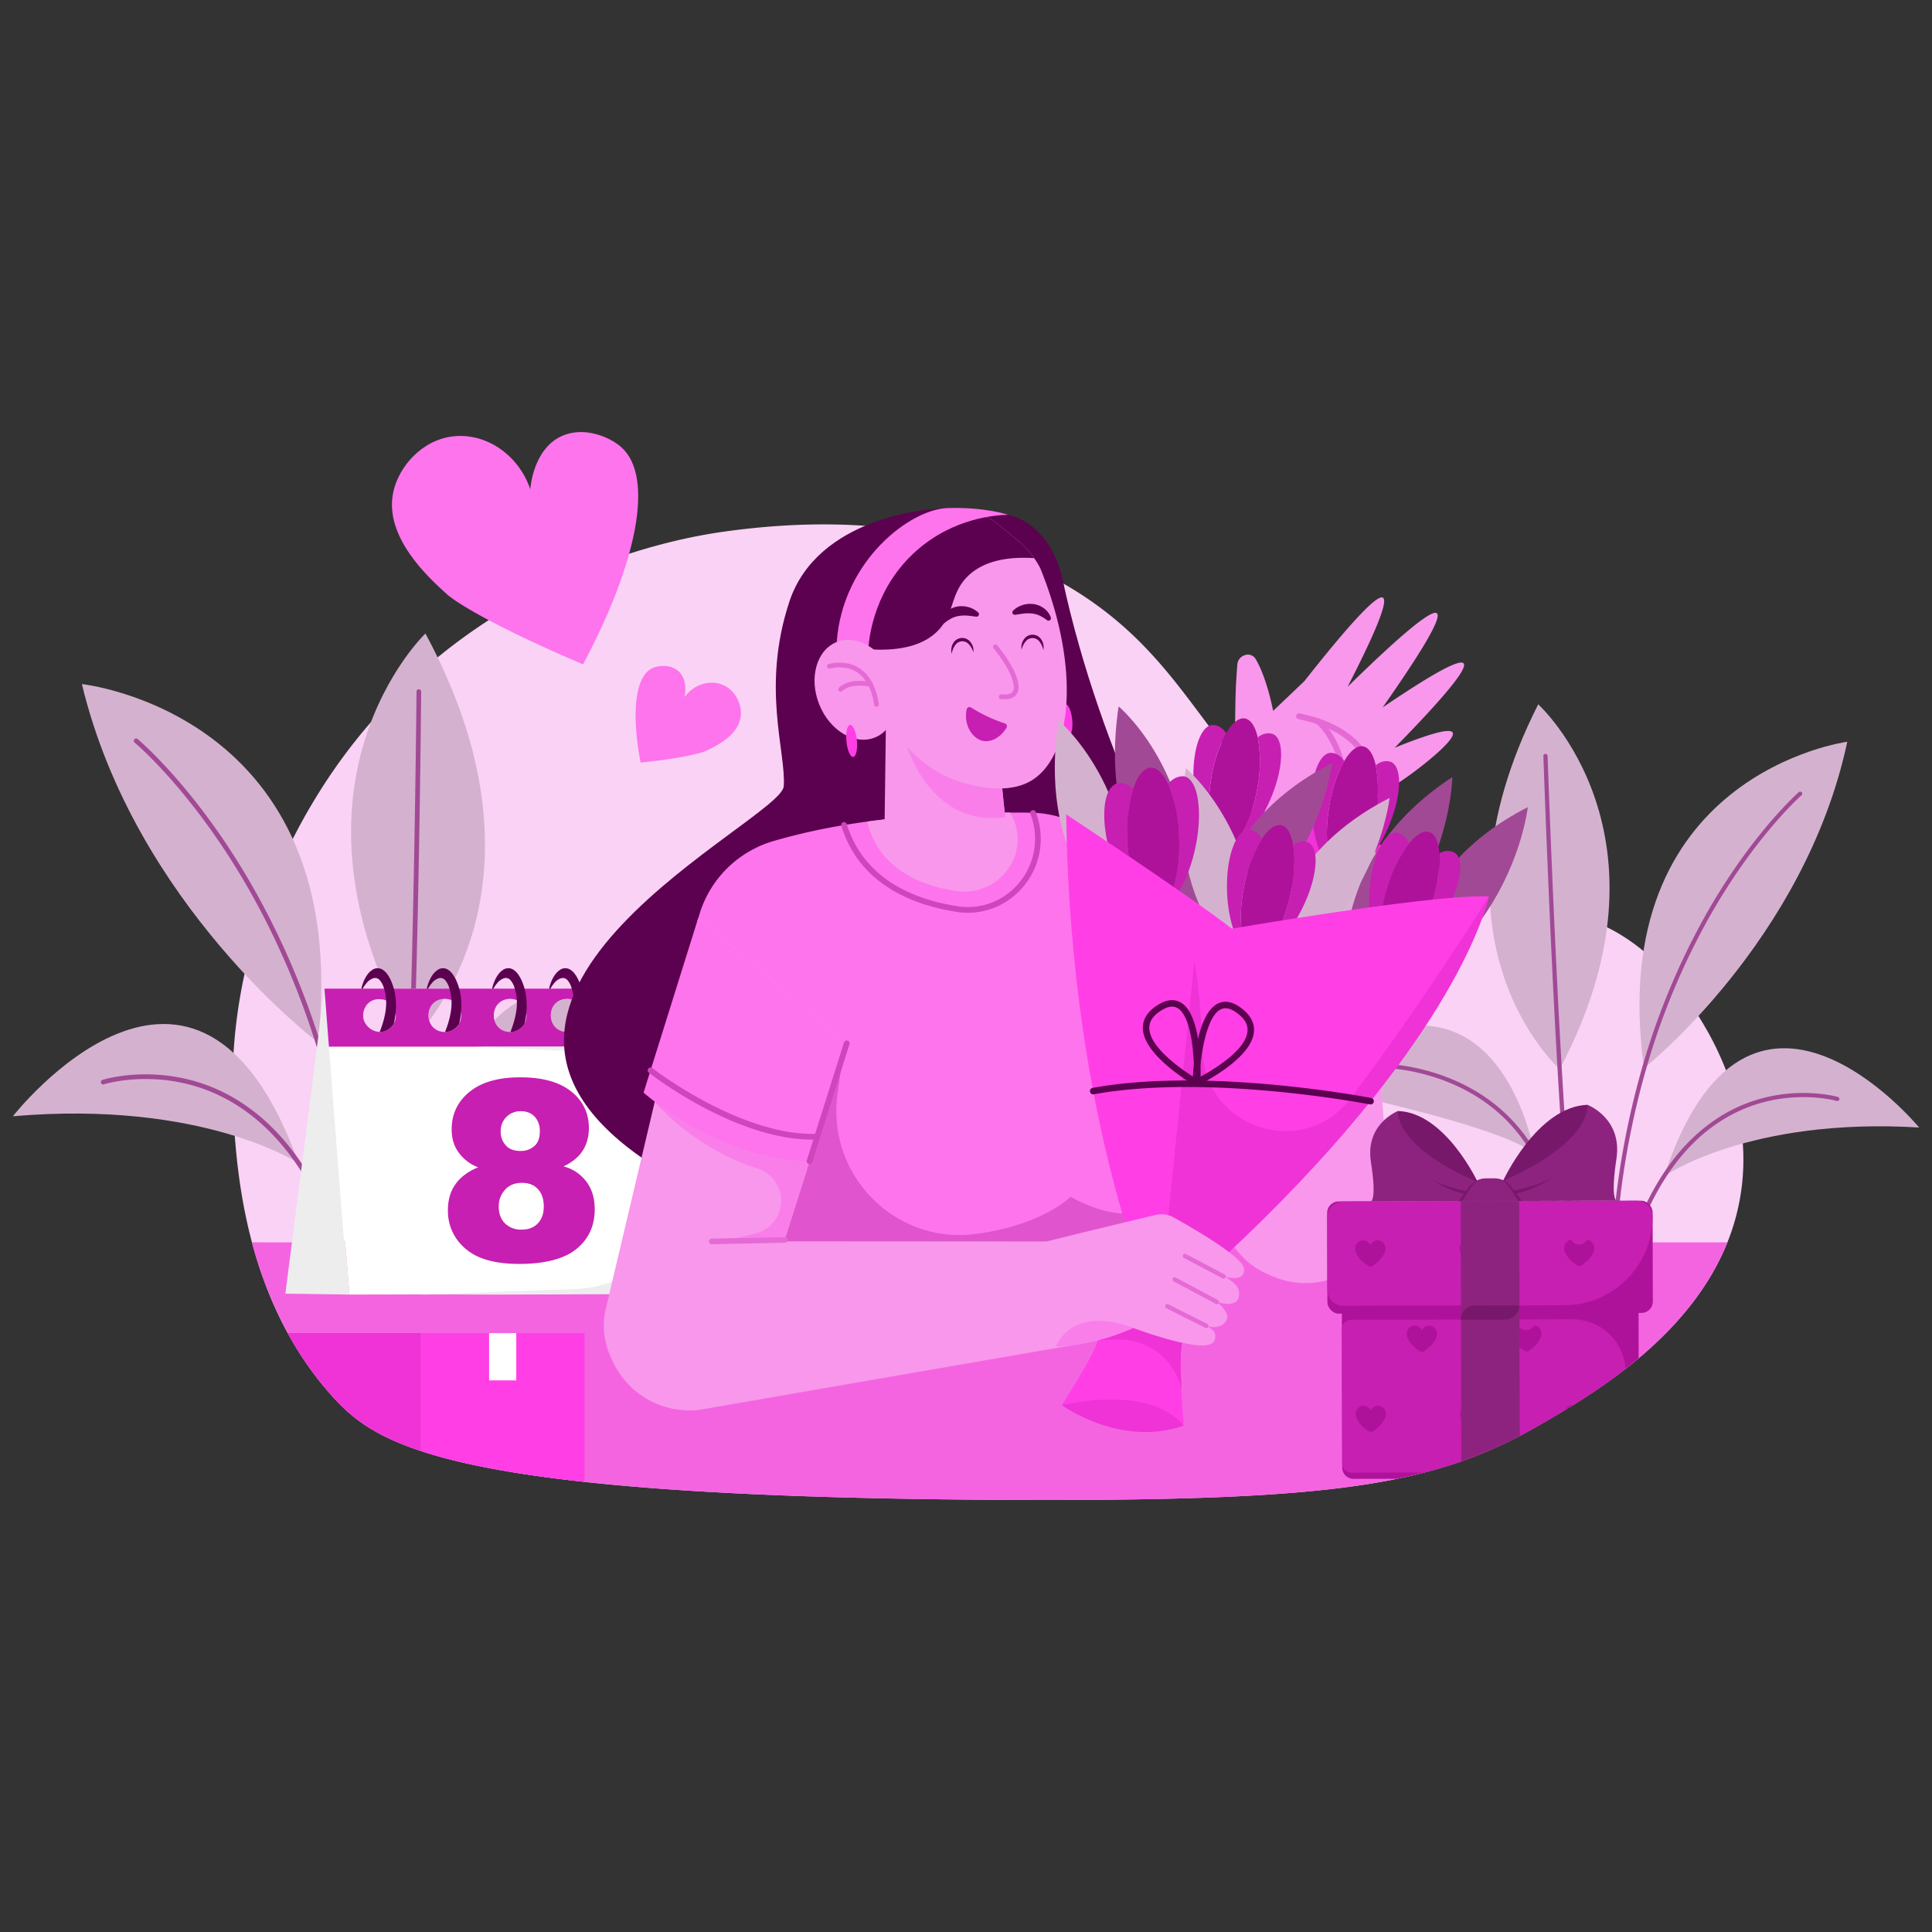 <svg xmlns="http://www.w3.org/2000/svg" viewBox="0 0 1500 1500" id="WomanOpeningPresents"><rect x="0" y="0" width="1500" height="1500" fill="#333333" stroke="none"/><g data-name="Woman Opening Presents" fill="#000000" class="color000000 svgShape"><path fill="#fad2f5" d="M181.49,871.21c1.41,20.11,3.8,54.62,14.14,93.37,10.41,39,28.86,82.3,62.43,119.52,35.6,39.49,94.34,78.93,532.87,80.42,246,.83,323.41-11.25,405.22-58.64,38.8-22.48,115.08-66.68,145-141.3a172,172,0,0,0,11.18-43.64C1364,823.59,1288.8,750,1285.5,746.86c-65.6-62.29-118.12-27.7-219.81-74.28C931.19,611,940,512.4,814.19,446.82c-49.26-25.68-129.46-51.67-254.27-33.74C527,417.91,379.31,443.26,274,577.64,249.22,609.31,170.87,718.38,181.49,871.21Z" class="colorfad9d2 svgShape"></path><path fill="#f464e1" d="M1341.11,964.58c-14.89,37.19-41.31,66.82-68.87,90q-5.09,4.29-10.2,8.25a462.25,462.25,0,0,1-40.84,28.2q-3,1.85-5.85,3.57c-7,4.26-13.52,8-19.2,11.31-5.4,3.13-10.78,6.11-16.19,8.93a338.93,338.93,0,0,1-45.44,19.79c-9.06,3.17-18.51,6-28.51,8.63-6.78,1.75-13.82,3.38-21.18,4.89-46.83,9.58-106.34,14.24-192.77,15.81-30.22.55-63.72.73-101.13.6-154.11-.52-261.31-5.73-337.09-14-59-6.41-98.92-14.68-127.13-24-38.68-12.79-55.3-27.6-68.65-42.41A257.87,257.87,0,0,1,223.4,1035a316.67,316.67,0,0,1-27.78-70.46Z" class="colorf47264 svgShape"></path><path fill="#d4b2cf" d="M63.58 531.12s211.57 22.37 183.3 278.16C246.88 809.28 104.73 702.42 63.58 531.12zM319.84 808.15S440.15 695.62 330.3 491.83C330.3 491.83 207.68 608.85 319.84 808.15zM343.51 881.06s27.79-202.84 206.27-67C549.78 814 371.33 854.33 343.51 881.06zM10 866.66s143-183.27 221.83 36.49C231.83 903.15 157.69 853.92 10 866.66z" class="colorb2d4ce svgShape"></path><path fill="#a24996" d="M264.26 964.58H260.4q-13.33-37.1-32.24-63.62-21.9-30.72-51.08-46.9c-48.85-27-95.86-12.36-96.33-12.21a1.82 1.82 0 11-1.12-3.46c.47-.15 48.89-15.34 99.14 12.46q28.72 15.87 50.56 45.54Q250 924.44 264.26 964.58zM279 964.58h-3.64a709.94 709.94 0 00-31.2-157.43C227 753.91 205.91 711.41 186.9 679.74c-41.43-69-82-102.88-82.43-103.22a1.82 1.82 0 012.32-2.8c.4.34 41.39 34.49 83.13 104 19 31.71 40.19 74.21 57.4 127.42A714.12 714.12 0 01279 964.58zM327 536.87c-.07 9.59-1.26 145.9-5.21 269.36-2 61.86-4.64 120.5-8.21 158.35h-3.67c3.56-37.8 6.24-97.07 8.22-159.56 4-126.3 5.23-265.81 5.24-268.18a1.82 1.82 0 013.63 0zM474.59 801.33a1.81 1.81 0 01-1.78 1.85c-.62 0-63 1.87-106.57 49a142.59 142.59 0 00-19 25.82c-13.79 24-21.56 52.91-23.23 86.6h-3.64c1.71-34.61 9.74-64.35 24-89a147.14 147.14 0 0119.15-26c44.6-48.23 108.5-50.08 109.14-50.1A1.81 1.81 0 01474.59 801.33z" class="color499ca2 svgShape"></path><path fill="#d4b2cf" d="M1434.23 575.89s-189.1 24.93-157.86 253.53C1276.37 829.42 1401.31 730.36 1434.23 575.89zM1210.94 830.1S1100.52 732 1194.27 546.83C1194.27 546.83 1306.88 648.88 1210.94 830.1zM1191.41 896S1161.83 714.83 1005 840.68C1005 840.68 1165.87 872.68 1191.41 896zM1490 875.39s-132.42-161-198 37.82C1292 913.21 1357.34 867.38 1490 875.39z" class="colorb2d4ce svgShape"></path><path fill="#a24996" d="M1428.05 853.68a1.64 1.64 0 01-2 1.1c-.42-.12-42.9-12.21-86.06 13.17q-25.76 15.13-44.71 43.22-15.23 22.59-25.94 53.41h-3.44q11.45-33.41 28.23-57.46v0q18.84-27 44.26-42c44.4-26.07 88.14-13.58 88.57-13.45A1.62 1.62 0 011428.05 853.68zM1398.62 617.53c-.35.3-35.95 31.59-71.48 94.41a548.45 548.45 0 00-48.38 115.52 636.1 636.1 0 00-24 137.12h-3.27a639.34 639.34 0 0124.4-138.85h0a553.11 553.11 0 0148.51-115.53c35.8-63.26 71.75-94.81 72.11-95.12a1.63 1.63 0 112.13 2.46zM1222.85 964.58h-3.3c-3.83-33.88-7.35-83.73-10.38-136.18-6.38-110.55-10.59-232.68-10.88-241.27a1.63 1.63 0 113.25-.11c.08 2.11 4.38 127.13 10.89 240.23C1215.49 880.28 1219 930.68 1222.85 964.58zM1213.55 964.58h-3.27c-2.78-27.65-10.24-51.45-22.3-71.23h0a127.4 127.4 0 00-17.6-22.74c-40.11-41.21-96.09-41.43-96.66-41.42a1.63 1.63 0 010-3.26c.57 0 57.88.19 99 42.39a130.73 130.73 0 0117.75 22.81h0C1203 911.5 1210.72 936.05 1213.55 964.58z" class="color499ca2 svgShape"></path><g fill="#000000" class="color000000 svgShape"><polygon fill="#ededed" points="221.57 1004.41 271.34 1005.09 251.89 767.55 221.57 1004.41" class="colorededed svgShape"></polygon><path fill="#ffffff" d="M528,812.64l-7.19-45.09H251.89l3.48,45.09,11.54,149.29c.34.56.68,1.11,1,1.66l3.4,41.5,75.28-.18c29.69.38,70.75.1,108.83-.25l103.1-.25Zm-41.13-37.08c16.62.37,17.12,24.76.38,25.68C470.1,801.45,469.72,775.88,486.84,775.56Zm-46.53,0c16.63.37,17.13,24.75.39,25.68C423.57,801.45,423.19,775.88,440.31,775.56Zm-44.24,0c16.62.37,17.12,24.76.38,25.68C379.32,801.45,378.94,775.88,396.07,775.56Zm-50.74,0c16.63.36,17.13,24.76.4,25.68C328.59,801.45,328.21,775.88,345.33,775.56Zm-60.71,4.69a10.62,10.62,0,0,1,.7-.83l.19-.2c.15-.16.3-.3.46-.45l.2-.17.3-.26,0,0,.22-.18.14-.1a8.87,8.87,0,0,1,.81-.55l.43-.25a3.21,3.21,0,0,1,.45-.24l.47-.23.47-.2h0l.43-.16.18-.06a2,2,0,0,1,.26-.09l.22-.07.06,0,.37-.1h.06l.51-.13h0l.55-.11.58-.09.51-.06.17,0,.53,0,.63,0c16.48.36,17.12,24.31.85,25.64A13.66,13.66,0,0,1,282.19,791a.61.61,0,0,1,0-.15A13.62,13.62,0,0,1,284.62,780.25Z" class="colorffffff svgShape"></path><path fill="#c71fb1" d="M520.78,767.55H251.89l3.48,45.09H528ZM295.45,801.2A13.66,13.66,0,0,1,282.19,791a.61.61,0,0,1,0-.15,13.62,13.62,0,0,1,2.46-10.55,10.62,10.62,0,0,1,.7-.83l.19-.2c.15-.16.3-.3.46-.45l.2-.17.3-.26,0,0,.22-.18.14-.1a8.87,8.87,0,0,1,.81-.55l.43-.25a3.21,3.21,0,0,1,.45-.24l.47-.23.47-.2h0l.43-.16.18-.06a2,2,0,0,1,.26-.09l.22-.07.06,0,.37-.1h.06l.51-.13h0l.55-.11.58-.09.51-.06.17,0,.53,0,.63,0C311.08,775.92,311.72,799.87,295.45,801.2Zm50.28,0c-17.14.21-17.52-25.36-.4-25.68C362,775.92,362.46,800.32,345.73,801.24Zm50.72,0c-17.13.21-17.51-25.36-.38-25.68C412.69,775.93,413.19,800.32,396.45,801.24Zm44.25,0c-17.13.21-17.51-25.36-.39-25.68C456.94,775.93,457.44,800.31,440.7,801.24Zm46.52,0c-17.12.21-17.5-25.36-.38-25.68C503.46,775.93,504,800.32,487.22,801.24Z" class="colorc71f40 svgShape"></path><path fill="#5b014f" d="M307.2 785.88l0 .33a62 62 0 01-1.41 8.57A12.82 12.82 0 01295 801.24l-.16-.2c.22-.55.5-1.26.74-1.92s.51-1.37.74-2.08c.49-1.4.93-2.83 1.33-4.28a59.58 59.58 0 001.83-8.76 44.47 44.47 0 00.32-7.34c0-.42-.05-.84-.09-1.26a36.93 36.93 0 00-.57-4.15 39.75 39.75 0 00-1.11-4.19 15.93 15.93 0 00-3.27-6.17 4.79 4.79 0 00-4.84-1.4 11.22 11.22 0 00-5.44 3.91 23.74 23.74 0 00-2.8 4.08.55.55 0 01-1-.41 34.57 34.57 0 012.19-6.31 25.4 25.4 0 012.56-4.31 14 14 0 013.32-3.22 7.26 7.26 0 018.31-.37 13.13 13.13 0 013.71 3.59 28.05 28.05 0 012.78 4.89 45.31 45.31 0 012 5.47 48.93 48.93 0 011.36 6.29A53.72 53.72 0 01307.2 785.88zM499.43 785.88c0 .11 0 .22 0 .33a62 62 0 01-1.41 8.57 12.81 12.81 0 01-10.76 6.46l-.16-.2c.22-.55.5-1.26.74-1.92s.51-1.37.74-2.08c.49-1.4.93-2.83 1.34-4.28a60.87 60.87 0 001.82-8.76 43.4 43.4 0 00.32-7.34c0-.42 0-.84-.09-1.26a34.76 34.76 0 00-.57-4.15 39.75 39.75 0 00-1.11-4.19 16.06 16.06 0 00-3.26-6.17 4.8 4.8 0 00-4.85-1.4 11.22 11.22 0 00-5.44 3.91 23.74 23.74 0 00-2.8 4.08.55.55 0 01-1-.41 35.34 35.34 0 012.19-6.31 24.8 24.8 0 012.57-4.31 13.81 13.81 0 013.31-3.22 7.26 7.26 0 018.31-.37 13.13 13.13 0 013.71 3.59 27.42 27.42 0 012.78 4.89 45.31 45.31 0 012 5.47 48.93 48.93 0 011.36 6.29A53.72 53.72 0 01499.43 785.88zM452.9 785.88a1.84 1.84 0 010 .33 62 62 0 01-1.41 8.57 12.8 12.8 0 01-10.76 6.46l-.16-.2c.22-.55.5-1.26.75-1.92s.51-1.37.73-2.08c.49-1.4.93-2.83 1.34-4.28a60.87 60.87 0 001.82-8.76 43.4 43.4 0 00.32-7.34c0-.42-.05-.84-.08-1.26a37 37 0 00-.58-4.15 39.75 39.75 0 00-1.11-4.19 16.06 16.06 0 00-3.26-6.17 4.8 4.8 0 00-4.85-1.4 11.26 11.26 0 00-5.44 3.91 24.31 24.31 0 00-2.8 4.08.55.55 0 01-1-.41 36.15 36.15 0 012.19-6.31 25.44 25.44 0 012.57-4.31 13.81 13.81 0 013.31-3.22 7.27 7.27 0 018.32-.37 13.23 13.23 0 013.7 3.59 28.09 28.09 0 012.79 4.89 47 47 0 012 5.47 48.93 48.93 0 011.36 6.29A53.2 53.2 0 01452.9 785.88zM408.66 785.88l0 .33a62 62 0 01-1.41 8.57 12.82 12.82 0 01-10.76 6.46l-.16-.2c.21-.55.5-1.26.74-1.92s.51-1.37.74-2.08c.49-1.4.93-2.83 1.33-4.28a59.58 59.58 0 001.83-8.76 44.47 44.47 0 00.32-7.34c0-.42-.05-.84-.09-1.26a36.93 36.93 0 00-.57-4.15 39.75 39.75 0 00-1.11-4.19 15.93 15.93 0 00-3.27-6.17 4.79 4.79 0 00-4.84-1.4 11.22 11.22 0 00-5.44 3.91 23.74 23.74 0 00-2.8 4.08.55.55 0 01-1-.41 34.57 34.57 0 012.19-6.31 24.76 24.76 0 012.56-4.31 14 14 0 013.32-3.22 7.25 7.25 0 018.31-.37 13.13 13.13 0 013.71 3.59 28.05 28.05 0 012.78 4.89 43.63 43.63 0 012 5.47 47.3 47.3 0 011.37 6.29A53.72 53.72 0 01408.66 785.88zM357.93 785.88l0 .33a62 62 0 01-1.41 8.57 12.82 12.82 0 01-10.76 6.46l-.16-.2c.22-.55.5-1.26.74-1.92s.51-1.37.74-2.08c.49-1.4.93-2.83 1.33-4.28a59.58 59.58 0 001.83-8.76 44.47 44.47 0 00.32-7.34c0-.42 0-.84-.09-1.26a36.93 36.93 0 00-.57-4.15 39.75 39.75 0 00-1.11-4.19 15.93 15.93 0 00-3.27-6.17 4.79 4.79 0 00-4.84-1.4 11.22 11.22 0 00-5.44 3.91 23.74 23.74 0 00-2.8 4.08.55.55 0 01-1-.41 34.57 34.57 0 012.19-6.31 24.76 24.76 0 012.56-4.31 14 14 0 013.32-3.22 7.26 7.26 0 018.31-.37 13.13 13.13 0 013.71 3.59 28.05 28.05 0 012.78 4.89 43.63 43.63 0 012 5.47 47.3 47.3 0 011.37 6.29A53.72 53.72 0 01357.93 785.88z" class="color33080a svgShape"></path><path fill="#ededed" d="M368.78,812.64l78.27,3.51a92.42,92.42,0,0,1,87.23,78.46h0a92.43,92.43,0,0,1-88.09,106.23l-119.57,4.24,231.93-.68L528,812.64Z" class="colorededed svgShape"></path><path fill="#c71fb1" d="M371.2,906.29a32.69,32.69,0,0,1-14.41-10.58q-6-7.51-6.12-18.34-.18-18,13.52-29.38t38.71-11.54q26-.27,40,10.51t14.31,28.17q.23,21.24-19.71,30.45a32,32,0,0,1,17.23,11.15q6.86,8.52,7,21.57.21,19.32-13.68,31t-43.51,12q-29,.3-42.72-11.49A37.81,37.81,0,0,1,347.76,940Q347.52,916.05,371.2,906.29Zm16,30.48q.09,8.6,5.12,13.3a17.76,17.76,0,0,0,12.84,4.61q8.08-.07,12.64-5.09t4.37-13.4q-.09-8.28-4.65-13.1T405,918.37q-8.46.09-13.1,5.6A18.68,18.68,0,0,0,387.23,936.77Zm1.54-58.19a15.24,15.24,0,0,0,4.07,10.78q3.8,4.32,11.61,4.23a15.56,15.56,0,0,0,10.49-3.85q4.29-3.69,4.2-11.68a16.07,16.07,0,0,0-4.07-11.19q-4.08-4.2-10.85-4.13a15.17,15.17,0,0,0-15.45,15.84Z" class="colorc71f40 svgShape"></path></g><g data-name="Woman Holding Flowers" fill="#000000" class="color000000 svgShape"><path fill="#5b014f" d="M722.79,395.53s-88,5.23-109.94,71.65-2.46,116.59-4.34,143.28S313.15,772,500.19,900.21,923,707.75,923,707.75s-67.58-115.65-98.27-259Z" class="color33080a svgShape"></path><path fill="#ce45bc" d="M944.24,747.84s7.53,48.88-5.83,82l-28-24Z" class="colorce4589 svgShape"></path><path fill="#f897eb" d="M1009.54,993.71A58.35,58.35,0,0,1,961,971.52l-20.49-22.21-9.69-10.51L886.8,891l-5.7-6.17-12.32-13.34L849.85,851l-38.23-41.45-15.56-16.86,11-24L859,655.54l81.07,102,28.29,35.6,86.21,108.49C1081.27,939.3,1055.67,991.63,1009.54,993.71Z" class="colorf8b897 svgShape"></path><path fill="#f97ee9" d="M961,971.52l-20.49-22.21-9.69-10.51L886.8,891l-5.7-6.17-13-70.73,72-56.6h0a201.83,201.83,0,0,0,.54,73.51c2.57,13.31,5,27.37,5.52,36.13a274,274,0,0,1-1,41.31h0A84.8,84.8,0,0,0,956,962.86Z" class="colorf98f7e svgShape"></path><path fill="#fe74ec" d="M944.24,747.84s-28.91,57.24-33.66,173.58l-38.53-248.9Z" class="colorfe74a7 svgShape"></path><path fill="#f897eb" d="M1049.49,573.74,1069.42,811,1079,924.92a65.65,65.65,0,0,1-35.46,63.93c-44.51,22.82-97.17-10.5-95.62-60.48l3.36-107.92,7.65-246.28Z" class="colorf8b897 svgShape"></path><path fill="#f897eb" d="M1127.87,568.83c2.51,5-20.38,23.64-34.83,33.94-1.83,1.31-3.68,2.57-5.51,3.82-5.67,3.83-11.84,7.92-18.17,12-5.74,3.71-11.61,7.4-17.38,10.91h0c-25.72,13.48-25.92,15.09-35.18,18.8l-49.56-52.59-8.54-9.08c.18-14.48.24-45.18,1.09-58.33.28-4.51.58-8.66.84-12.3a8.26,8.26,0,0,1,5.64-7.27,7,7,0,0,1,8.66,3c8.84,14.91,13.53,40.2,13.53,40.2l9.34-8.9,14.9-14.19q19.08-24.21,32.23-39.34c16.44-18.91,26-27.3,28.81-25.44,3.17,2.1-1.8,16.77-15.12,44.43q-2,4.19-4.27,8.75c-2.46,5-5.16,10.33-8.09,16,28.3-27.71,47.86-45.25,59-52.92,5.65-3.93,9.09-5.3,10.4-4.13,3.31,3-7.52,22.73-33.06,59.92q-4.27,6.25-9.11,13.13,24.33-16.5,39.22-25.16c14.11-8.2,22-11.17,23.66-9,2.64,3.42-9.38,19.18-36.54,47.86q-7.67,8.1-17,17.61c9.43-3.84,16.9-6.62,22.82-8.59C1123.15,566.06,1127.05,567.21,1127.87,568.83Z" class="colorf8b897 svgShape"></path><path fill="#e56ad5" d="M1061,593.49a2.29,2.29,0,0,0,1.22,0,2.25,2.25,0,0,0,1.59-2.76c-.3-1.11-7.87-27.34-54.92-36.85a2.26,2.26,0,0,0-.9,4.42c44.36,9,51.4,33.36,51.47,33.6A2.25,2.25,0,0,0,1061,593.49Z" class="colore5766a svgShape"></path><path fill="#e56ad5" d="M1041.38,597.21a2.32,2.32,0,0,0,1,.06,2.25,2.25,0,0,0,1.84-2.6c-.15-.9-3.94-22.39-19.59-36.53a2.25,2.25,0,0,0-3,3.34c14.46,13.07,18.13,33.74,18.17,33.95A2.27,2.27,0,0,0,1041.38,597.21Z" class="colore5766a svgShape"></path><path fill="#fe74ec" d="M934.9,933.6a79.47,79.47,0,0,1-26.33,25.18c-24.81,15-54.4,17.63-66,18.28h0c-2.36.46-223.63,44.19-295.16-17.32a65.21,65.21,0,0,1-12.24-13.81h0c.64-1.68,1.26-3.36,1.86-5.06q3.18-8.93,5.55-18.11c.24-.92.47-1.85.71-2.78q1.23-4.79,2.22-9.63c.17-.81.34-1.62.5-2.42l.71-3.71c.45-2.48.88-5,1.27-7.45l0-.2c.37-2.42.72-4.84,1-7.26.13-1,.26-2,.36-3,.06-.42.11-.85.15-1.27l.29-2.56c.08-.69.15-1.37.21-2.06s.16-1.58.24-2.37c.34-3.78.63-7.56.83-11.33,0-.12,0-.23,0-.36.26-4.47.41-8.93.49-13.37,0-1.71.06-3.42.05-5.12q0-4-.05-8c0-1.62-.06-3.24-.11-4.84a.77.77,0,0,1,0-.26q-.28-9.42-1-18.58v-.05a500.65,500.65,0,0,0-9.26-64.57,84.68,84.68,0,0,1,46.93-93.87c.52-.28,1-.52,1.58-.75a82.8,82.8,0,0,1,10.39-3.84q3.06-.9,6.1-1.73a476.56,476.56,0,0,1,49-10.76q9-1.51,18-2.73a0,0,0,0,1,0,0c40-5.48,79.39-7,110.79-7,1.74,0,3.43,0,5.12,0,3.91,0,7.69,0,11.31.11.47,0,.94,0,1.41,0a84.63,84.63,0,0,1,72.21,45.43C894.34,715,922.17,773,937.06,825a.24.24,0,0,0,0,.08h0a292.79,292.79,0,0,1,8.65,39.06h0a157.24,157.24,0,0,1,1.71,23.71c0,.47,0,.92,0,1.39C947,907.59,942.22,922.11,934.9,933.6Z" class="colorfe74a7 svgShape"></path><path fill="#e055cd" d="M934.9,933.6a79.47,79.47,0,0,1-26.33,25.18c-24.81,15-54.4,17.63-66,18.28h0c-2.36.46-223.63,44.19-295.16-17.32l2-73.4,105.09-67.2-4.22,30.16C641.52,912.17,695,966.52,757.89,958c52-7,73.3-28.81,73.3-28.81,93.69,51.24,114.32-63.75,114.54-65a157.24,157.24,0,0,1,1.71,23.71c0,.47,0,.92,0,1.39C947,907.59,942.22,922.11,934.9,933.6Z" class="colore05594 svgShape"></path><path fill="#ce45bc" d="M751.58,708.68a55.4,55.4,0,0,1-8.2-.61c-33.19-5-75.77-20.56-90.14-66.78A2.23,2.23,0,1,1,657.5,640c13.69,44,54.62,58.92,86.54,63.68a51.29,51.29,0,0,0,47-18.09,53,53,0,0,0,9.9-51c-.3-.91-.62-1.81-1-2.67a2.24,2.24,0,0,1,4.16-1.64c.37.95.72,1.92,1,2.91a57.39,57.39,0,0,1-10.73,55.31A56,56,0,0,1,751.58,708.68Z" class="colorce4589 svgShape"></path><path fill="#f897eb" d="M673.38,637.9c9,38.11,44,50.23,69.28,53.94,30.19,4.43,55.2-24.27,45.27-53.13a33.83,33.83,0,0,0-3.72-7.83c-31.4,0-70.77,1.51-110.79,7Z" class="colorf8b897 svgShape"></path><path fill="#5b014f" d="M773.81,406.1s-29.85-28.85-93.25,4.14S662,509.9,662,509.9Z" class="color33080a svgShape"></path><path fill="#f897eb" d="M689.91,646.29c11.49,10.26,52.62,42.68,88.72,17.6a9.3,9.3,0,0,0,3.88-8.57l-3-29.6-1.67-16.3-90-49-.6,44.62-.45,34.21A9.27,9.27,0,0,0,689.91,646.29Z" class="colorf8b897 svgShape"></path><path fill="#f97ee9" d="M777.84,609.41l2.55,25c-57.91,8.27-76.4-55.53-76.4-55.53Z" class="colorf98f7e svgShape"></path><ellipse cx="772.39" cy="470.28" fill="#5b014f" rx="71.57" ry="54.51" transform="rotate(-87.7 772.346 470.29)" class="color33080a svgShape"></ellipse><ellipse cx="828.46" cy="559.2" fill="#ff3fe5" rx="4.07" ry="12.51" transform="rotate(-5.46 829.218 559.662)" class="colorffaa3f svgShape"></ellipse><path fill="#f897eb" d="M672,503.91q1.11,6.39,2.48,12.74c.29,1.42.61,2.82.92,4.23l4.41,19.35c2.09,5.73,21.12,55.55,70.89,68.3,7.81,2,31.64,8.1,49.43-2.11,29.32-16.82,38.21-75.45,14.63-146.06q-3.15-9.51-7.13-19.29a67.6,67.6,0,0,0-4.7-7.74,68.68,68.68,0,0,0-12.57-13.59L773.81,406.1a28.34,28.34,0,0,0-30-3.77l-60.87,28.48a28.31,28.31,0,0,0-16.22,28l1,12.28Q669.1,487.6,672,503.91Z" class="colorf8b897 svgShape"></path><path fill="#5b014f" d="M810 504.7a14.81 14.81 0 00-2.85-6.44 6.71 6.71 0 00-10.85-.21 14.7 14.7 0 00-3.1 6.33 10.33 10.33 0 011.48-7.55 8.05 8.05 0 0114.12.28A10.39 10.39 0 01810 504.7zM755.71 506.45a14.7 14.7 0 00-3.42-6.16 6.7 6.7 0 00-10.82.78 14.63 14.63 0 00-2.52 6.58 10.37 10.37 0 01.79-7.65 8.06 8.06 0 0114.09-1A10.37 10.37 0 01755.71 506.45zM672 503.91c32.23 2.62 48-5.68 56.51-14.55 12.62-13.2 9.25-27.95 22.17-41.27 13.64-14.07 35-15.84 52.25-14.76a68.32 68.32 0 00-12.57-13.59L773.81 406.1a28.34 28.34 0 00-30-3.77l-60.87 28.48a28.31 28.31 0 00-16.22 28l1 12.28Q669.1 487.6 672 503.91z" class="color33080a svgShape"></path><path fill="#fe74ec" d="M674.37,501.48c.73-8.15,5-45.72,37.53-74.25,28.83-25.28,61.44-27.31,70.66-27.57,0,0-17-6-46.5-5.24s-81.82,40.91-86.43,104Z" class="colorfe74a7 svgShape"></path><ellipse cx="664.44" cy="535.53" fill="#f897eb" rx="30.59" ry="39.93" transform="rotate(-21.77 664.434 535.528)" class="colorf8b897 svgShape"></ellipse><ellipse cx="661.27" cy="575.19" fill="#ff3fe5" rx="4.07" ry="12.51" transform="rotate(-5.46 661.878 575.644)" class="colorffaa3f svgShape"></ellipse><path fill="#e56ad5" d="M680.24,548.66a1.69,1.69,0,0,0,.55,0,1.83,1.83,0,0,0,1.52-2.09c-2.11-13.5-7.3-22.92-15.45-28-10.92-6.8-23-3.13-23.52-3a1.83,1.83,0,0,0,1.09,3.49c.11,0,11-3.32,20.54,2.61,7.18,4.48,11.8,13,13.73,25.42A1.82,1.82,0,0,0,680.24,548.66Z" class="colore5766a svgShape"></path><path fill="#e56ad5" d="M652.35 537a1.83 1.83 0 001.5-.45c7.53-6.85 21.39-3.35 21.53-3.31a1.82 1.82 0 10.92-3.53c-.64-.17-15.9-4.06-24.91 4.14a1.82 1.82 0 00-.12 2.58A1.77 1.77 0 00652.35 537zM777.05 542.73h.1c5.56.54 9.48-.5 11.67-3.08 5.31-6.3-.16-20.77-14.62-38.71a1.83 1.83 0 00-2.85 2.29c14.57 18.08 17.82 30.33 14.67 34.06-1.69 2-5.57 2.09-8.52 1.8a1.83 1.83 0 00-.45 3.63z" class="colore5766a svgShape"></path><path fill="#5b014f" d="M759.48 475.55a18.08 18.08 0 00-7.32-4.1 19.63 19.63 0 00-8.72-.56 17.26 17.26 0 00-8.16 3.68 15.16 15.16 0 00-4.93 7.05 1.89 1.89 0 001.23 2.38 1.87 1.87 0 001.73-.31l.09-.06a31.55 31.55 0 015.53-3.63 20.23 20.23 0 015.72-1.8 29.86 29.86 0 016.25-.24c2.18.14 4.49.48 6.84.81l.18 0a1.89 1.89 0 001.56-3.24zM788.37 477.34c2.35-.39 4.65-.8 6.82-1a29.55 29.55 0 016.25 0 20.45 20.45 0 015.78 1.65 32.54 32.54 0 015.63 3.47l.07.06a1.9 1.9 0 002.92-2.16 15.18 15.18 0 00-5.12-6.9 17.23 17.23 0 00-8.27-3.45 19.68 19.68 0 00-8.7.8 18.11 18.11 0 00-7.2 4.31 1.88 1.88 0 000 2.67 1.86 1.86 0 001.63.52z" class="color33080a svgShape"></path><path fill="#ce45bc" d="M926.88,802.15a2.24,2.24,0,0,1-2.14-1.58c-.23-.77-24.12-77.81-49.26-116.89a2.23,2.23,0,1,1,3.75-2.42c25.48,39.6,49.54,117.22,49.78,118a2.24,2.24,0,0,1-1.47,2.79A2.21,2.21,0,0,1,926.88,802.15Z" class="colorce4589 svgShape"></path><path fill="#f897eb" d="M657.4,810.06l-9.3,29.47-14.5,45.93-.08.25-5,15.83-2,6.46-8.41,26.58-9,28.36-15.88,50.33-9.1,28.83a58.39,58.39,0,0,1-34.45,40.69c-42.64,17.75-88.06-18.7-79.92-64.2l37.38-158.07,1.22-5.19,32.81-138.65.93-3.95Z" class="colorf8b897 svgShape"></path><path fill="#f97ee9" d="M633.6,885.46l-.08.25-5,15.83-2,6.46-8.41,26.58-9,28.36-49.24,1.42,26.86-6.75a26.16,26.16,0,0,0,18.85-18.47h0a26.12,26.12,0,0,0-17.14-31.78c-51.28-16.45-80.08-52-80.08-52l69-9.62Z" class="colorf98f7e svgShape"></path><path fill="#f897eb" d="M833,1044.36,543.68,1094.5a65.68,65.68,0,0,1-65.44-32.6c-24.77-43.46,6.18-97.54,56.19-98.2l278.18.18Z" class="colorf8b897 svgShape"></path><path fill="#fe74ec" d="M657.4,810.06l-9.3,29.47-14.58,46.18-5,15.83c-54.44-.93-101.41-32-120.16-46.21-5.61-4.27-8.7-7-8.7-7l42.44-135.56Z" class="colorfe74a7 svgShape"></path><path fill="#ce45bc" d="M628.53,903.77a2.29,2.29,0,0,1-.68-.1,2.24,2.24,0,0,1-1.45-2.8l28.87-91.48a2.23,2.23,0,0,1,4.26,1.35l-28.88,91.47A2.23,2.23,0,0,1,628.53,903.77Z" class="colorce4589 svgShape"></path><path fill="#e56ad5" d="M950.05 861.79H950a2.18 2.18 0 01-2.1-2.24l2.68-86.16a2.17 2.17 0 012.17-2.1h.07a2.17 2.17 0 012.1 2.24l-2.68 86.16A2.17 2.17 0 01950.05 861.79zM552.63 966a2.17 2.17 0 010-4.34l56.56-1.13a2.17 2.17 0 11.09 4.33L552.68 966z" class="colore5766a svgShape"></path><path fill="#c71fb1" d="M753.91,549.3a2.25,2.25,0,0,0-3.4,1.45c-2.64,12.36,4.83,23.18,13.11,24.57,6.15,1,13.52-3,17.81-10.3a2.25,2.25,0,0,0-1.2-3.32A118.86,118.86,0,0,1,753.91,549.3Z" class="colorc71f40 svgShape"></path><path fill="#ce45bc" d="M630.73 884.81c-59.72 0-124.27-49.85-127-52a2.23 2.23 0 112.75-3.51c.68.53 68.69 53 127.7 51a2.23 2.23 0 11.15 4.46C633.11 884.79 631.92 884.81 630.73 884.81zM920.33 782.27a2.43 2.43 0 01-.38 0 2.24 2.24 0 01-1.83-2.57 134.36 134.36 0 0115-42.57 2.23 2.23 0 013.83 2.29 132.73 132.73 0 00-14.42 41A2.24 2.24 0 01920.33 782.27z" class="colorce4589 svgShape"></path><path fill="#ef33d6" d="M1156.87,696.23S986.09,590.71,828.76,632.47L954.58,737.62Z" class="coloref9533 svgShape"></path><path fill="#a24996" d="M1186.19,626.66s-9.83,91-95.69,141.8C1090.5,768.46,1084.58,678.46,1186.19,626.66Z" class="color499ca2 svgShape"></path><path fill="#d8b4d3" d="M1028,603.49s64.17,53.44,54.54,159.33C1082.51,762.84,1010.18,724.78,1028,603.49Z" class="colorb4d8ce svgShape"></path><path fill="#a24996" d="M868.47,548.43S932.64,601.87,923,707.75C923,707.77,850.68,669.71,868.47,548.43Z" class="color499ca2 svgShape"></path><path fill="#d4b2cf" d="M821.78,559.26S886,612.7,876.33,718.58C876.32,718.6,804,680.54,821.78,559.26Z" class="colorb2d4ce svgShape"></path><path fill="#a24996" d="M975.43 589.74s-1.13 91.17-82.07 151.58C893.39 741.32 878.87 653 975.43 589.74zM1127.6 603.33s-1.12 91.15-82.06 151.57C1045.54 754.9 1031 666.57 1127.6 603.33z" class="color499ca2 svgShape"></path><path fill="#af129a" d="M1077.26,688.2c-8,25.4-7.55,48.63.83,53.51a6.38,6.38,0,0,0,1,.1h0a4.9,4.9,0,0,0,1.2.72c9.52,1.78,23.43-16.73,31.57-42.41a107.06,107.06,0,0,0,5.64-37.61c-.6-8.8-3.19-14.94-7.66-16.48s-10.29,1.9-15.93,8.87A105.92,105.92,0,0,0,1077.26,688.2Z" class="coloraf1238 svgShape"></path><path fill="#c71fb1" d="M1080.29 742.55c8.59 4.3 25.62-8.31 39-29.28 14-22 18.65-44.84 10.44-51.07a11.37 11.37 0 00-6.06-1.55 12.13 12.13 0 00-6.12 1.89 107.27 107.27 0 01-5.64 37.6C1103.72 725.8 1089.81 744.31 1080.29 742.55zM1063.16 693.93c-1.29 25.5 5.33 46.39 14.94 47.78-8.39-4.88-8.89-28.11-.83-53.51a105.66 105.66 0 0116.63-33.3 13.61 13.61 0 00-3.92-5.72 11.91 11.91 0 00-6-2.75C1073.81 646.34 1064.52 667.6 1063.16 693.93z" class="colorc71f40 svgShape"></path><path fill="#af129a" d="M1031.93,626.65c-4.26,26.32-.34,49,8.71,52.21a4.63,4.63,0,0,0,1-.08h0a5.29,5.29,0,0,0,1.29.49c9.73,0,20.84-20.65,25.15-47.26a105.53,105.53,0,0,0,.06-37.84c-1.91-8.51-5.37-14-10.06-14.73s-9.93,3.74-14.52,11.59A107.74,107.74,0,0,0,1031.93,626.65Z" class="coloraf1238 svgShape"></path><path fill="#c71fb1" d="M1042.93 679.27c9.18 2.64 24.25-12.79 34.41-35.75 10.64-24.06 11.94-47.27 2.87-51.88a11.54 11.54 0 00-6.25-.42 12.83 12.83 0 00-5.82 3 105.25 105.25 0 01-.07 37.83C1063.78 658.63 1052.67 679.28 1042.93 679.27zM1018.74 634.82c2.48 25.21 12.14 44.44 21.9 44-9.05-3.24-13-25.89-8.71-52.22A107.92 107.92 0 011043.56 591a13 13 0 00-4.74-4.89 11.77 11.77 0 00-6.4-1.59C1022.32 586.3 1016.22 608.8 1018.74 634.82z" class="colorc71f40 svgShape"></path><path fill="#af129a" d="M940.3,605C936,631.35,940,654,949,657.25a5.33,5.33,0,0,0,1-.09h0a5,5,0,0,0,1.3.48c9.72,0,20.83-20.65,25.14-47.26a105.47,105.47,0,0,0,.06-37.83c-1.9-8.51-5.37-14-10.06-14.73s-10,3.74-14.52,11.59A108,108,0,0,0,940.3,605Z" class="coloraf1238 svgShape"></path><path fill="#c71fb1" d="M951.33 657.66c9.18 2.64 24.25-12.8 34.42-35.75 10.63-24.06 11.93-47.29 2.86-51.88a11.35 11.35 0 00-6.25-.42 12.91 12.91 0 00-5.82 2.95 105.25 105.25 0 01-.07 37.83C972.16 637 961.05 657.66 951.33 657.66zM927.12 613.2c2.47 25.19 12.13 44.43 21.89 44-9-3.25-13-25.9-8.71-52.22a107.69 107.69 0 0111.64-35.63 13 13 0 00-4.75-4.88 11.67 11.67 0 00-6.39-1.59C930.7 564.67 924.59 587.18 927.12 613.2z" class="colorc71f40 svgShape"></path><path fill="#d4b2cf" d="M1078.89,619.52s-9.84,91-95.69,141.79C983.2,761.31,977.29,671.32,1078.89,619.52Z" class="colorb2d4ce svgShape"></path><path fill="#a24996" d="M1034.2,592.47s-9.84,91-95.69,141.8C938.51,734.27,932.6,644.28,1034.2,592.47Z" class="color499ca2 svgShape"></path><path fill="#d4b2cf" d="M920.66,596.35s64.17,53.43,54.54,159.34C975.2,755.69,902.87,717.63,920.66,596.35Z" class="colorb2d4ce svgShape"></path><path fill="#af129a" d="M966.3,686.29c-5.6,26.09-2.86,49,6,52.84a5.38,5.38,0,0,0,1,0h0a4.93,4.93,0,0,0,1.26.57c9.69.61,21.8-19.35,27.46-45.72a106.07,106.07,0,0,0,2-37.87c-1.46-8.64-4.62-14.4-9.26-15.4s-10.1,3.11-15.06,10.68A107.23,107.23,0,0,0,966.3,686.29Z" class="coloraf1238 svgShape"></path><path fill="#c71fb1" d="M974.56 739.68c9 3.22 24.8-11.28 36.1-33.61 11.82-23.42 14.31-46.58 5.51-51.75a11.34 11.34 0 00-6.2-.82 12.63 12.63 0 00-6 2.59 106.07 106.07 0 01-2 37.87C996.38 720.33 984.25 740.29 974.56 739.68zM952.73 693.64c1.19 25.4 9.79 45.25 19.55 45.48-8.85-3.82-11.59-26.74-6-52.83a107.6 107.6 0 0113.4-34.93 13.12 13.12 0 00-4.46-5.19 11.76 11.76 0 00-6.29-2C958.8 645.29 951.56 667.44 952.73 693.64z" class="colorc71f40 svgShape"></path><path fill="#af129a" d="M875.29,653.13c1.36,28.92,10.7,51.7,21.19,52.6a6.79,6.79,0,0,0,1-.37h0a5.46,5.46,0,0,0,1.51.15c10.48-2.72,17.78-27.58,16.4-56.82A110.33,110.33,0,0,0,907,608.81c-4-8.44-9-13.3-14.18-12.73s-9.88,6.73-13,16.27A117.9,117.9,0,0,0,875.29,653.13Z" class="coloraf1238 svgShape"></path><path fill="#c71fb1" d="M899.06 705.51c10.49.22 23.24-20.25 29-47.28 6-28.33 2.16-53.16-8.65-55.47a13.08 13.08 0 00-6.83 1.3 15.32 15.32 0 00-5.6 4.74 110.13 110.13 0 018.48 39.89C916.84 677.93 909.54 702.8 899.06 705.51zM862.93 665.43c8.37 25.85 23.12 43.43 33.55 40.3-10.49-.9-19.81-23.67-21.19-52.6a118.19 118.19 0 014.47-40.79c-4.78-4-9.49-5.5-13.46-3.72C855.82 613.29 854.32 638.71 862.93 665.43z" class="colorc71f40 svgShape"></path><path fill="#ff3fe5" d="M827.78,632.25s133.42,88.24,138.12,97.2l-66.56,291.74S831,876.7,827.78,632.25Z" class="colorffaa3f svgShape"></path><path fill="#ff3fe5" d="M1155.88,696l0,.09c-.1.47-.64,3-2,7.26v0c-9,29.8-55.24,147.66-254.52,317.72.32-3.6,20.57-204.84,27.94-274.53v0c1.07-10,1.9-17.38,2.32-20.93C929.63,725.62,1108.66,693.85,1155.88,696Z" class="colorffaa3f svgShape"></path><path fill="#ef33d6" d="M1155.86 696.1l-2 7.26v0c-9 29.8-55.24 147.66-254.52 317.72.32-3.6 20.57-204.84 27.94-274.53 3.33 15.68 5.31 41.31 6.43 69.94 2.35 60 78.64 84.28 114.81 36.29C1106 776.56 1154.29 698.62 1155.86 696.1zM824.39 1091s45.68 33.14 94.54 15.87C918.93 1106.89 892.12 1048.6 824.39 1091z" class="coloref9533 svgShape"></path><path fill="#ff3fe5" d="M918.93,1106.89S898.61,1075,824.39,1091c0,0,27.8-43.43,27.72-50.38s34-17.78,34-17.78l32.09,19.76s-2.59-.34-1,36.08C917.61,1086.35,918.13,1095.63,918.93,1106.89Z" class="colorffaa3f svgShape"></path><path fill="#ef33d6" d="M917.25,1078.69h0A49.25,49.25,0,0,0,871,1040.12a144.12,144.12,0,0,0-18.92.51c-.09-6.94,34-17.78,34-17.78l32.09,19.76S915.61,1042.27,917.25,1078.69Z" class="coloref9533 svgShape"></path><path fill="#5b014f" d="M1064.13,857.47a2.52,2.52,0,0,0,.45-5c-1.25-.25-126.06-24.29-216.28-7.84a2.52,2.52,0,0,0,.91,5c89.27-16.29,213.16,7.58,214.4,7.82A2.35,2.35,0,0,0,1064.13,857.47Z" class="color33080a svgShape"></path><path fill="#5b014f" d="M927.09,842.76a2.54,2.54,0,0,1-1.15-2.19c.16-5.4,2-53.05,19.76-61.49,5.45-2.6,11.61-1.32,18.31,3.81,7,5.39,10.25,11.63,9.53,18.54-2.2,21.24-42.29,40.67-44,41.49a2.57,2.57,0,0,1-2.46-.16Zm20.78-59.13c-11.52,5.48-15.72,36.75-16.69,52.78,9.9-5.3,35.8-20.53,37.35-35.51.53-5.11-1.95-9.7-7.58-14-3.6-2.75-6.77-4.1-9.61-4.07A8,8,0,0,0,947.87,783.63Z" class="color33080a svgShape"></path><path fill="#5b014f" d="M928.29,843.07c-1.64-.94-40.28-23.12-41-44.46-.24-6.94,3.4-12.94,10.8-17.83,7-4.64,13.27-5.49,18.53-2.52,17.09,9.65,15.65,57.32,15.42,62.72a2.5,2.5,0,0,1-2.48,2.41A2.54,2.54,0,0,1,928.29,843.07ZM900.88,785c-5.93,3.91-8.72,8.31-8.55,13.45.5,15,25.28,32,34.79,38,.15-16.06-1.86-47.55-13-53.83a8.29,8.29,0,0,0-4.25-1.07C907.27,781.6,904.29,782.73,900.88,785Z" class="color33080a svgShape"></path><path fill="#f897eb" d="M784.48,971.46l9.15,72.71s9.94,2.15,26.11,1.39a167.76,167.76,0,0,0,60-14.56s14.62,5.49,29.79,9.52c12.06,3.21,29.5,6.88,33.11.84a8,8,0,0,0-.27-7.78c-.89-1.26-3.92-3.2-5.3-4,1.62.5,8.36,2.22,13-1.9a9.12,9.12,0,0,0,2.55-3.6c2-5.48-7.84-13.26-7.84-13.26s10.19,3.54,14.85-.26c2.6-2.13,2.48-6.06,2.44-6.83-.43-7.09-9.77-11.64-11.47-12.46l-.48-.23c1.08.34,16.73,5,15.77-6-.78-9.05-39-31.14-54.77-39.86a19.3,19.3,0,0,0-13.92-1.91C872.51,949.21,792.44,968.37,784.48,971.46Z" class="colorf8b897 svgShape"></path><path fill="#e56ad5" d="M949.38 992.58l-.08 0-30.08-15.94a1.69 1.69 0 111.58-3l30.09 15.93a1.69 1.69 0 01-1.51 3zM944.11 1012.4l-.09 0-32.8-17.56a1.69 1.69 0 01-.7-2.29 1.64 1.64 0 012.29-.69l32.81 17.56a1.69 1.69 0 01-1.51 3zM936.05 1031.05l0 0-30.46-15.32a1.69 1.69 0 01-.75-2.27 1.74 1.74 0 012.27-.76L937.53 1028a1.69 1.69 0 01-1.48 3z" class="colore5766a svgShape"></path><path fill="#f97ee9" d="M819.74,1045.56a167.76,167.76,0,0,0,60-14.56S835.58,1011.77,819.74,1045.56Z" class="colorf98f7e svgShape"></path></g><g fill="#000000" class="color000000 svgShape"><path fill="#ff3fe5" d="M453.84,1035v115.49c-59-6.41-98.92-14.68-127.13-24V1035Z" class="colorffaa3f svgShape"></path><path fill="#ef33d6" d="M326.71,1035v91.47c-38.68-12.79-55.3-27.6-68.65-42.41A257.87,257.87,0,0,1,223.4,1035Z" class="coloref9533 svgShape"></path><rect width="21.11" height="36.67" x="379.72" y="1035.04" fill="#ffffff" transform="rotate(-180 390.275 1053.38)" class="colorffffff svgShape"></rect><path fill="#af129a" d="M1272.24,1054.54q-5.09,4.29-10.2,8.25a462.25,462.25,0,0,1-40.84,28.2q-3,1.85-5.85,3.57c-7,4.26-13.52,8-19.2,11.31-5.4,3.13-10.78,6.11-16.19,8.93a338.93,338.93,0,0,1-45.44,19.79c-9.06,3.17-18.51,6-28.51,8.63-6.78,1.75-13.82,3.38-21.18,4.89l-33.93.08a8.78,8.78,0,0,1-8.8-8.75v-3l-.26-104.69v-.14l0-11.68,0-6.17-.09-36.16a8.78,8.78,0,0,1,8.75-8.8h1.85l23.29-.06,57.75-.14h.77l22.53,0,22.95-.06,34.81-.09,23.3-.06,25.55-.06a8.79,8.79,0,0,1,8.8,8.76v5h0l.09,37.28Z" class="coloraf1238 svgShape"></path><path fill="#c71fb1" d="M1262,1062.79a462.25,462.25,0,0,1-40.84,28.2q-3,1.85-5.85,3.57c-7,4.26-13.52,8-19.2,11.31-5.4,3.13-10.78,6.11-16.19,8.93a338.93,338.93,0,0,1-45.44,19.79c-9.06,3.17-18.51,6-28.51,8.63l-56.92.14a7,7,0,0,1-7-6.93v0l-.26-104.69v-.14a7,7,0,0,1,7-6.86l85.45-.21,34.53-.08h.06l10.9,0,41.29-.1A41,41,0,0,1,1262,1062.79Z" class="colorc71f40 svgShape"></path><rect width="252.67" height="87.13" x="1030.54" y="932.47" fill="#af129a" rx="8.85" transform="rotate(-.14 1177.445 991.838)" class="coloraf1238 svgShape"></rect><path fill="#c71fb1" d="M1042.83,932.47h228.06a12.3,12.3,0,0,1,12.3,12.3v0a68.71,68.71,0,0,1-68.71,68.71H1042.83a12.3,12.3,0,0,1-12.3-12.3v-56.4a12.3,12.3,0,0,1,12.3-12.3Z" transform="rotate(-.14 1177.45 987.745)" class="colorc71f40 svgShape"></path><path fill="#8d237f" d="M1166.93,916.88l65.57-59.11s27.31,10.35,22.5,41.92.08,32.54.08,32.54l-76.08.19S1162.73,920.66,1166.93,916.88Z" class="color233d8d svgShape"></path><path fill="#77186a" d="M1232.5 857.77s4.63 28.08-65.57 59.11C1166.93 916.88 1193.46 859.17 1232.5 857.77zM1175.56 924.34c.32-.22 22.12-4.17 30.56-11.19 0 0-10.07 9.27-28.85 13.48C1177.27 926.63 1173.76 925.53 1175.56 924.34z" class="color183377 svgShape"></path><path fill="#8d237f" d="M1147.32,917.86l-61.94-55.27s-25.63,9.85-21,39.51.07,30.6.07,30.6l71.54-.18S1151.28,921.39,1147.32,917.86Z" class="color233d8d svgShape"></path><path fill="#77186a" d="M1085.38 862.59s-4.22 26.42 61.94 55.27C1147.32 917.86 1122.1 863.72 1085.38 862.59zM1139.24 924.91c-.31-.2-20.83-3.82-28.8-10.38 0 0 9.52 8.67 27.19 12.54C1137.63 927.07 1140.93 926 1139.24 924.91z" class="color183377 svgShape"></path><path fill="#77186a" d="M1132.48,932.53l8.37-11.28a16.39,16.39,0,0,1,13.16-6.34l6,0a16.41,16.41,0,0,1,13.2,6.28l8.43,11.24Z" class="color183377 svgShape"></path><path fill="#8d237f" d="M1135.08,932.52l7.48-11.28a14.17,14.17,0,0,1,11.77-6.33l5.34,0a14.19,14.19,0,0,1,11.8,6.28l7.53,11.25Z" class="color233d8d svgShape"></path><path fill="#af129a" d="M1191.14 1029a7 7 0 01-12.33 0 6.43 6.43 0 00-5.12 4.2c-1.79 4.77 3.13 10.15 4 11a27.7 27.7 0 004 3.43c.57.42 1.1.79 1.58 1.11a3.29 3.29 0 003.67 0 32.94 32.94 0 005.53-4.57c.82-.9 5.71-6.31 3.89-11.06a6.87 6.87 0 00-.34-.74A6.23 6.23 0 001191.14 1029zM1156.28 967a5.36 5.36 0 00-.34-.74 6.25 6.25 0 00-4.8-3.44 6.51 6.51 0 00-6.15 3.69 6.5 6.5 0 00-6.17-3.65 6.38 6.38 0 00-5.12 4.2c-1.8 4.76 3.12 10.15 3.94 11a28.34 28.34 0 004 3.43c.56.41 1.1.78 1.57 1.1a3.27 3.27 0 003.67 0 32.08 32.08 0 005.53-4.56C1153.21 977.11 1158.1 971.71 1156.28 967zM1237.34 966.75c-.1-.24-.21-.49-.34-.74a6.27 6.27 0 00-4.81-3.44 7 7 0 01-12.32 0 6.41 6.41 0 00-5.12 4.21c-1.8 4.76 3.12 10.14 4 11a27.77 27.77 0 004 3.44c.56.41 1.1.78 1.58 1.1a3.26 3.26 0 003.66 0 32.08 32.08 0 005.53-4.56C1234.26 976.91 1239.15 971.51 1237.34 966.75zM1221.2 1091q-3 1.85-5.85 3.57a6.28 6.28 0 014.84-3.57A5.68 5.68 0 011221.2 1091zM1060.88 1110.08c.57.41 1.11.78 1.58 1.1a3.29 3.29 0 003.67 0 32.46 32.46 0 005.53-4.56c.82-.91 5.71-6.32 3.89-11.07a6.87 6.87 0 00-.34-.74 6.25 6.25 0 00-4.8-3.44 6.5 6.5 0 00-6.15 3.69 6.52 6.52 0 00-6.18-3.66 6.43 6.43 0 00-5.12 4.21c-1.79 4.76 3.13 10.14 4 11A27.77 27.77 0 001060.88 1110.08zM1070.09 963a6.47 6.47 0 00-6.15 3.68 6.51 6.51 0 00-6.18-3.65 6.42 6.42 0 00-5.12 4.2c-1.79 4.76 3.13 10.15 3.95 11a27.78 27.78 0 004 3.43c.56.41 1.1.79 1.57 1.1a3.27 3.27 0 003.67 0 32.46 32.46 0 005.53-4.56c.82-.9 5.71-6.31 3.89-11.07a5.36 5.36 0 00-.34-.74A6.24 6.24 0 001070.09 963zM1151.46 1091.16a6.51 6.51 0 00-6.15 3.69 6.51 6.51 0 00-6.17-3.66 6.43 6.43 0 00-5.13 4.21c-1.79 4.76 3.13 10.14 4 11a27.85 27.85 0 004 3.44c.56.41 1.1.78 1.57 1.1a3.29 3.29 0 003.67 0 32.54 32.54 0 005.53-4.57c.82-.9 5.71-6.31 3.89-11.06a5.36 5.36 0 00-.34-.74A6.23 6.23 0 001151.46 1091.16zM1110.09 1029.2a6.52 6.52 0 00-6.16 3.69 6 6 0 00-11.29.54c-1.8 4.77 3.12 10.15 3.95 11a27.09 27.09 0 004 3.43c.56.42 1.1.79 1.58 1.11a3.29 3.29 0 003.67 0 32.49 32.49 0 005.52-4.57c.82-.9 5.72-6.31 3.9-11.06a6.87 6.87 0 00-.34-.74A6.25 6.25 0 001110.09 1029.2z" class="coloraf1238 svgShape"></path><path fill="#8d237f" d="M1180,1114.8a338.93,338.93,0,0,1-45.44,19.79l-.08-33.4,0-6.68-.17-70v0l0-4.8v-6.11l-.1-40.73v-8.23l-.08-32.05h9.34l13.55,0H1160l19-.05h.5l.09,32.17v3.85l.11,45v.16l0,6,0,4.83V1029l0,17.28Z" class="color233d8d svgShape"></path><path fill="#77186a" d="M1145.19,1013.48h34.53a0,0,0,0,1,0,0v0a11,11,0,0,1-11,11h-34.53a0,0,0,0,1,0,0v0A11,11,0,0,1,1145.19,1013.48Z" transform="rotate(-.14 1177.39 1036.856)" class="color183377 svgShape"></path></g><g fill="#000000" class="color000000 svgShape"><path fill="#fe74ec" d="M411.72 379.86c-9.22-27-34.4-43.69-59.27-41.15-24.72 2.53-42.58 23.35-47 42.81-8 35.32 27.89 67.58 42.33 80.55 0 0 19.16 17.22 104.89 53.73h0c41.62-78 55.7-145.36 29.75-168.59-9-8-29.22-16.62-46.6-8.51C414.07 348.85 411.83 378.18 411.72 379.86zM531.49 541.19c7.24-10 19.75-13.67 29.69-9.46s14.61 15 14 23.64c-1.17 15.59-20.09 24.35-27.7 27.87 0 0-10.09 4.67-50.11 8.86h0c-7.27-37.49-4.53-67.07 9.13-73.36 4.71-2.18 14.17-3.15 20.31 2.4C534.46 528.09 531.66 540.48 531.49 541.19z" class="colorfe74a7 svgShape"></path></g></g></svg>